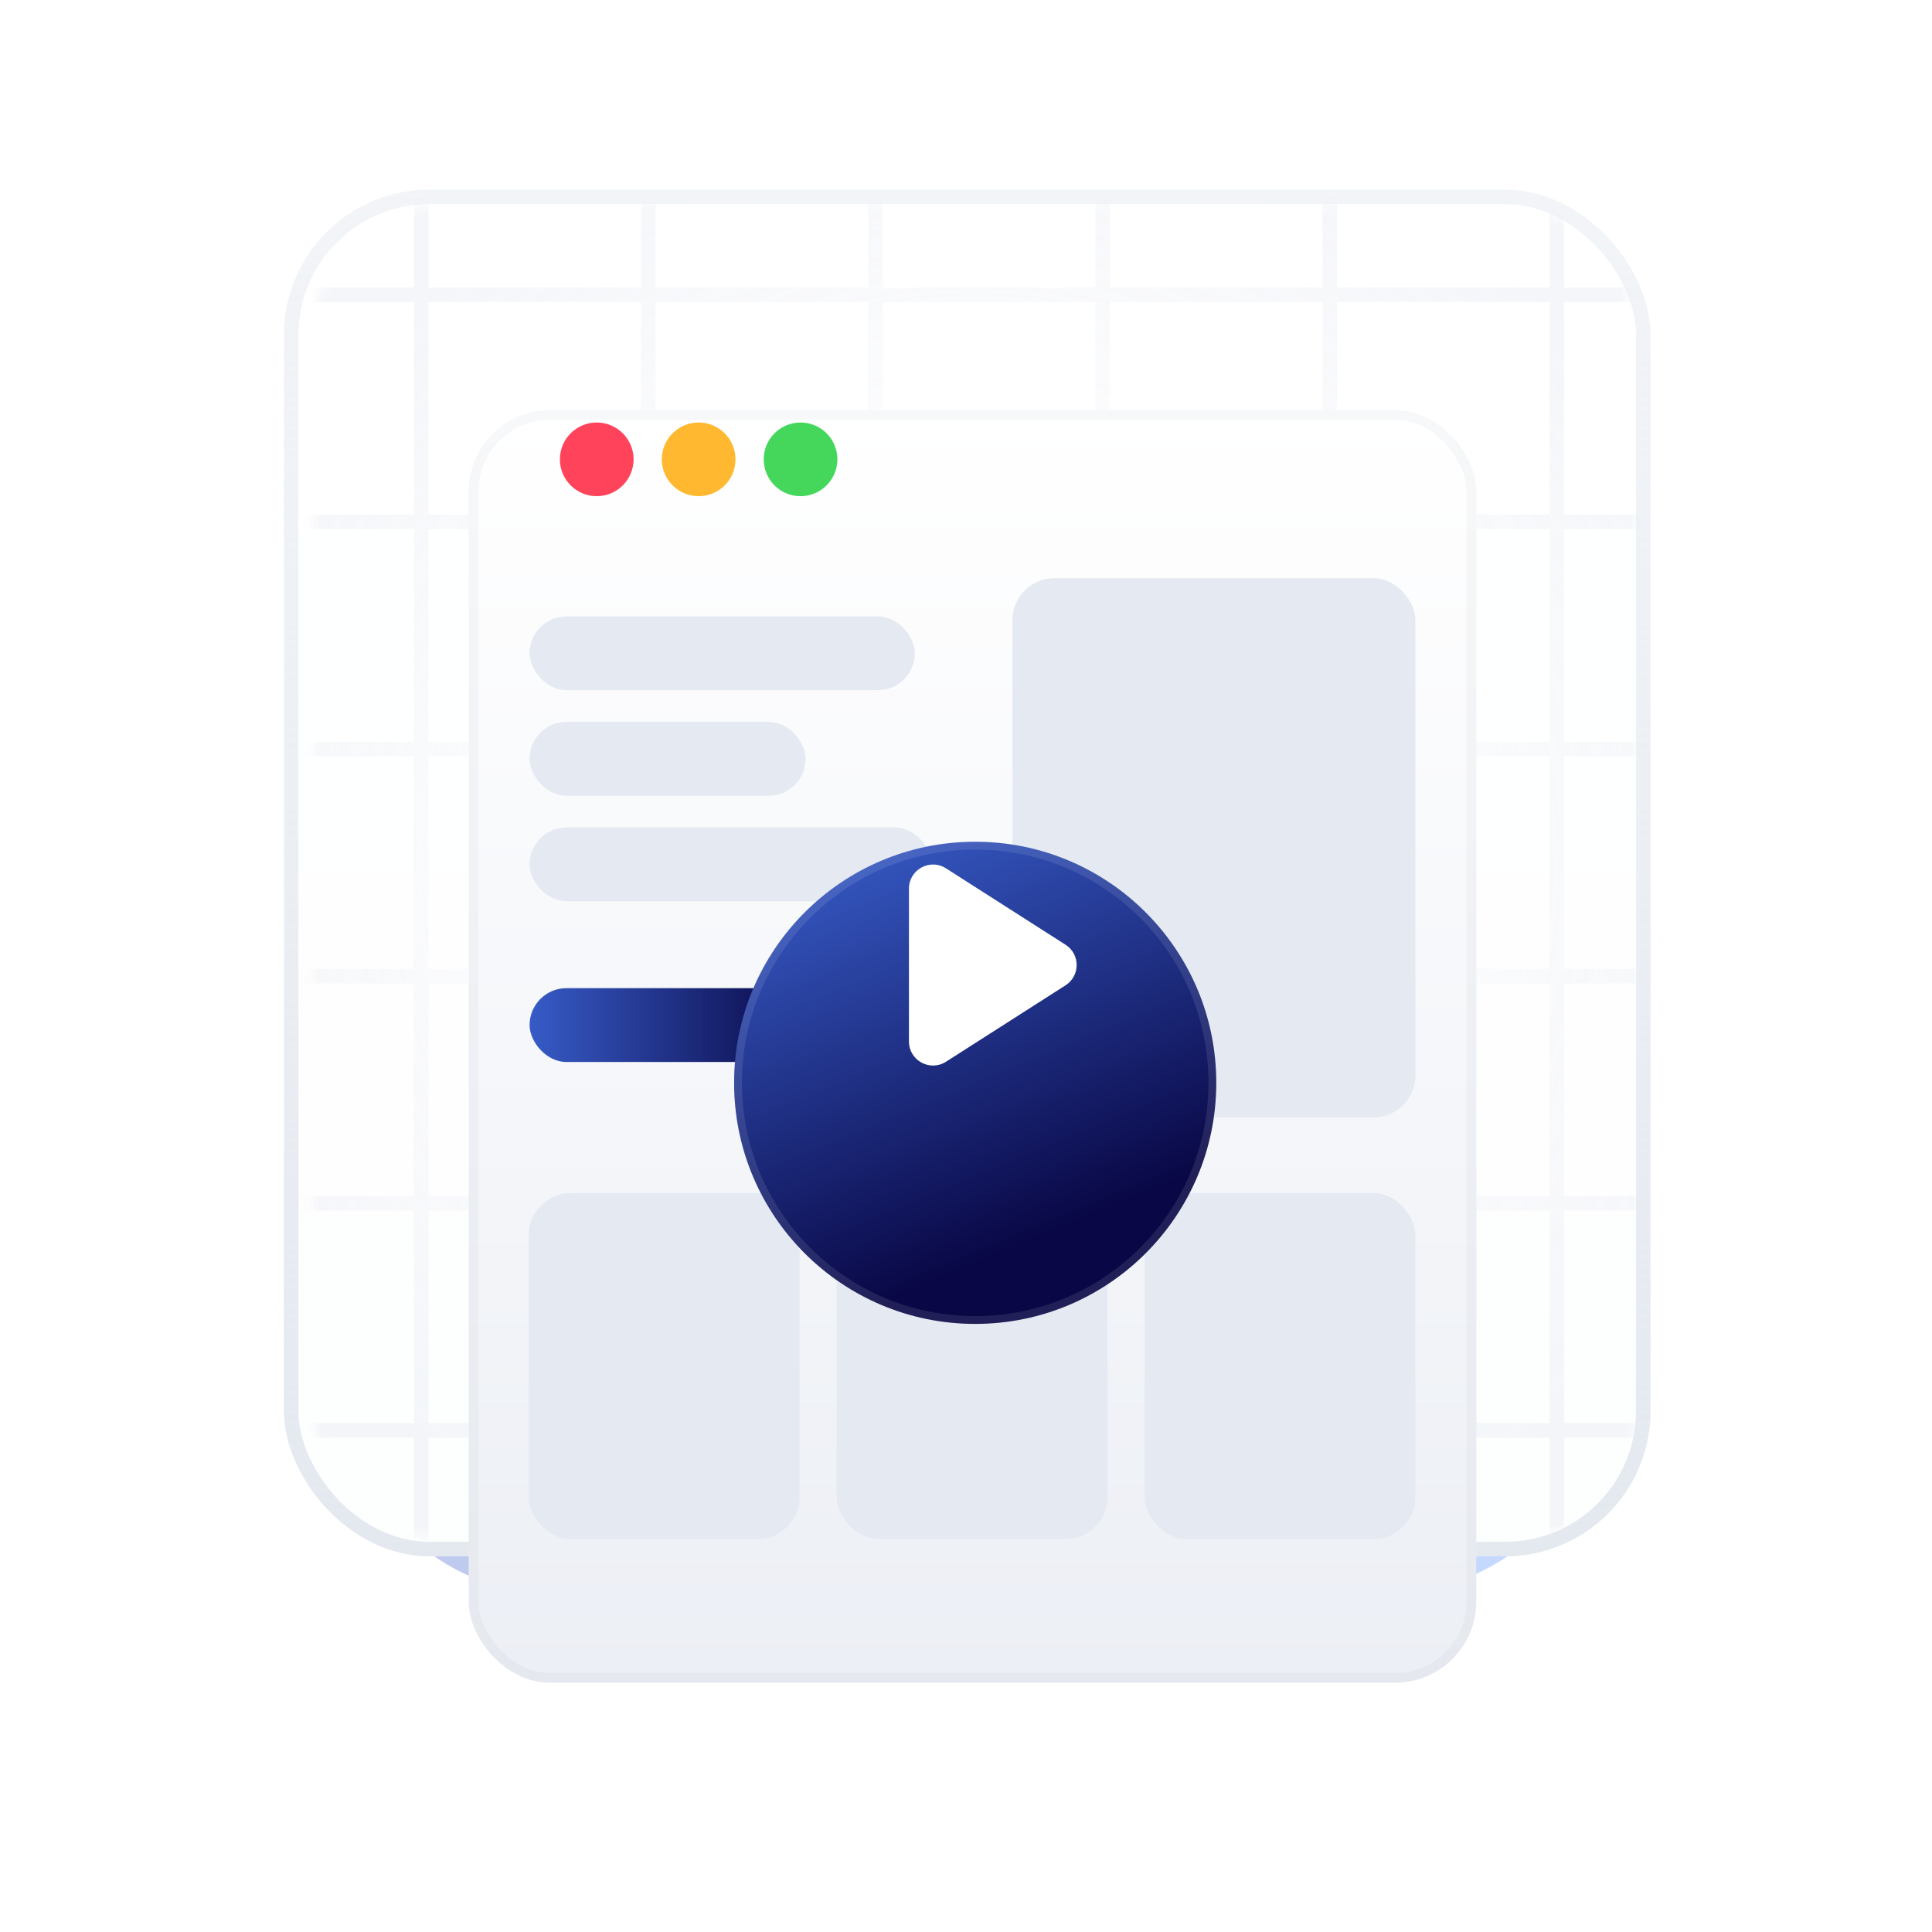 <svg width="183" height="183" viewBox="0 0 183 183" fill="none" xmlns="http://www.w3.org/2000/svg">
<g filter="url(#filter0_f_3_14826)">
<rect x="32.388" y="32.684" width="118.455" height="117.956" rx="18.495" fill="url(#paint0_linear_3_14826)" fill-opacity="0.33"/>
</g>
<rect x="27.577" y="18.652" width="128.077" height="128.077" rx="13.083" fill="url(#paint1_linear_3_14826)" stroke="url(#paint2_linear_3_14826)" stroke-width="1.377"/>
<mask id="mask0_3_14826" style="mask-type:alpha" maskUnits="userSpaceOnUse" x="28" y="19" width="127" height="128">
<rect x="28.29" y="19.261" width="126.669" height="126.79" rx="12.395" fill="url(#paint3_linear_3_14826)"/>
</mask>
<g mask="url(#mask0_3_14826)">
<g opacity="0.7">
<mask id="mask1_3_14826" style="mask-type:alpha" maskUnits="userSpaceOnUse" x="29" y="19" width="128" height="127">
<rect x="29.665" y="19" width="126.669" height="126.79" rx="12.395" fill="url(#paint4_linear_3_14826)"/>
</mask>
<g mask="url(#mask1_3_14826)">
<g opacity="0.7">
<line x1="39.895" y1="-2.817" x2="39.895" y2="167.609" stroke="#E9EDF4" stroke-width="1.377" stroke-linecap="round"/>
<line x1="61.409" y1="-2.817" x2="61.409" y2="167.609" stroke="#E9EDF4" stroke-width="1.377" stroke-linecap="round"/>
<line x1="82.923" y1="-2.817" x2="82.923" y2="167.609" stroke="#E9EDF4" stroke-width="1.377" stroke-linecap="round"/>
<line x1="104.436" y1="-2.817" x2="104.436" y2="167.609" stroke="#E9EDF4" stroke-width="1.377" stroke-linecap="round"/>
<line x1="125.95" y1="-2.817" x2="125.95" y2="167.609" stroke="#E9EDF4" stroke-width="1.377" stroke-linecap="round"/>
<line x1="147.463" y1="-2.817" x2="147.463" y2="167.609" stroke="#E9EDF4" stroke-width="1.377" stroke-linecap="round"/>
<line x1="7.787" y1="135.49" x2="178.213" y2="135.49" stroke="#E9EDF4" stroke-width="1.377" stroke-linecap="round"/>
<line x1="7.787" y1="113.977" x2="178.213" y2="113.977" stroke="#E9EDF4" stroke-width="1.377" stroke-linecap="round"/>
<line x1="7.787" y1="92.463" x2="178.213" y2="92.463" stroke="#E9EDF4" stroke-width="1.377" stroke-linecap="round"/>
<line x1="7.787" y1="70.95" x2="178.213" y2="70.95" stroke="#E9EDF4" stroke-width="1.377" stroke-linecap="round"/>
<line x1="7.787" y1="49.436" x2="178.213" y2="49.436" stroke="#E9EDF4" stroke-width="1.377" stroke-linecap="round"/>
<line x1="7.787" y1="27.923" x2="178.213" y2="27.923" stroke="#E9EDF4" stroke-width="1.377" stroke-linecap="round"/>
</g>
<rect x="16.871" y="6.713" width="151.22" height="151.364" fill="url(#paint5_radial_3_14826)" fill-opacity="0.7"/>
</g>
</g>
</g>
<g filter="url(#filter1_dii_3_14826)">
<rect x="44.392" y="32.684" width="95.446" height="120.542" rx="7.7" fill="url(#paint6_linear_3_14826)"/>
<rect x="44.854" y="33.146" width="94.522" height="119.618" rx="7.238" stroke="url(#paint7_linear_3_14826)" stroke-width="0.924"/>
</g>
<g filter="url(#filter2_dii_3_14826)">
<rect x="50.161" y="91.944" width="26.249" height="6.996" rx="3.498" fill="url(#paint8_linear_3_14826)"/>
</g>
<g filter="url(#filter3_di_3_14826)">
<rect x="50.161" y="58.383" width="36.491" height="6.996" rx="3.498" fill="#E5EAF2"/>
</g>
<g filter="url(#filter4_di_3_14826)">
<rect x="50.161" y="68.379" width="26.147" height="6.996" rx="3.498" fill="#E5EAF2"/>
</g>
<g filter="url(#filter5_di_3_14826)">
<rect x="50.161" y="78.375" width="38.093" height="6.996" rx="3.498" fill="#E5EAF2"/>
</g>
<g filter="url(#filter6_dii_3_14826)">
<rect x="95.896" y="53.116" width="38.173" height="51.09" rx="3.986" fill="#E5EAF2"/>
</g>
<g filter="url(#filter7_dii_3_14826)">
<rect x="50.081" y="111.356" width="25.656" height="32.781" rx="3.986" fill="#E5EAF2"/>
</g>
<g filter="url(#filter8_dii_3_14826)">
<rect x="79.247" y="111.356" width="25.656" height="32.781" rx="3.986" fill="#E5EAF2"/>
</g>
<g filter="url(#filter9_dii_3_14826)">
<rect x="108.414" y="111.356" width="25.656" height="32.781" rx="3.986" fill="#E5EAF2"/>
</g>
<g filter="url(#filter10_dii_3_14826)">
<circle cx="56.523" cy="43.509" r="3.49" fill="#FF435A"/>
</g>
<g filter="url(#filter11_dii_3_14826)">
<circle cx="66.176" cy="43.509" r="3.49" fill="#FFB82F"/>
</g>
<g filter="url(#filter12_dii_3_14826)">
<circle cx="75.828" cy="43.509" r="3.49" fill="#45D75C"/>
</g>
<g filter="url(#filter13_ddii_3_14826)">
<circle cx="92.37" cy="92.96" r="22.835" fill="url(#paint9_linear_3_14826)"/>
<circle cx="92.37" cy="92.96" r="22.466" stroke="url(#paint10_linear_3_14826)" stroke-opacity="0.1" stroke-width="0.74"/>
</g>
<g filter="url(#filter14_dii_3_14826)">
<path d="M89.605 101.568C88.087 102.538 86.096 101.448 86.096 99.647V85.17C86.096 83.369 88.087 82.279 89.604 83.249L100.929 90.486C102.332 91.383 102.332 93.432 100.929 94.329L89.605 101.568Z" fill="white"/>
</g>
<defs>
<filter id="filter0_f_3_14826" x="0.589" y="0.885" width="182.053" height="181.554" filterUnits="userSpaceOnUse" color-interpolation-filters="sRGB">
<feFlood flood-opacity="0" result="BackgroundImageFix"/>
<feBlend mode="normal" in="SourceGraphic" in2="BackgroundImageFix" result="shape"/>
<feGaussianBlur stdDeviation="15.9" result="effect1_foregroundBlur_3_14826"/>
</filter>
<filter id="filter1_dii_3_14826" x="32.611" y="28.341" width="119.01" height="144.105" filterUnits="userSpaceOnUse" color-interpolation-filters="sRGB">
<feFlood flood-opacity="0" result="BackgroundImageFix"/>
<feColorMatrix in="SourceAlpha" type="matrix" values="0 0 0 0 0 0 0 0 0 0 0 0 0 0 0 0 0 0 127 0" result="hardAlpha"/>
<feOffset dy="7.439"/>
<feGaussianBlur stdDeviation="5.891"/>
<feComposite in2="hardAlpha" operator="out"/>
<feColorMatrix type="matrix" values="0 0 0 0 0.125 0 0 0 0 0.305 0 0 0 0 0.517 0 0 0 0.1 0"/>
<feBlend mode="normal" in2="BackgroundImageFix" result="effect1_dropShadow_3_14826"/>
<feBlend mode="normal" in="SourceGraphic" in2="effect1_dropShadow_3_14826" result="shape"/>
<feColorMatrix in="SourceAlpha" type="matrix" values="0 0 0 0 0 0 0 0 0 0 0 0 0 0 0 0 0 0 127 0" result="hardAlpha"/>
<feOffset/>
<feGaussianBlur stdDeviation="0.77"/>
<feComposite in2="hardAlpha" operator="arithmetic" k2="-1" k3="1"/>
<feColorMatrix type="matrix" values="0 0 0 0 1 0 0 0 0 1 0 0 0 0 1 0 0 0 1 0"/>
<feBlend mode="normal" in2="shape" result="effect2_innerShadow_3_14826"/>
<feColorMatrix in="SourceAlpha" type="matrix" values="0 0 0 0 0 0 0 0 0 0 0 0 0 0 0 0 0 0 127 0" result="hardAlpha"/>
<feOffset dy="-1.274"/>
<feGaussianBlur stdDeviation="1.274"/>
<feComposite in2="hardAlpha" operator="arithmetic" k2="-1" k3="1"/>
<feColorMatrix type="matrix" values="0 0 0 0 0.18 0 0 0 0 0.24 0 0 0 0 0.454 0 0 0 0.11 0"/>
<feBlend mode="normal" in2="effect2_innerShadow_3_14826" result="effect3_innerShadow_3_14826"/>
</filter>
<filter id="filter2_dii_3_14826" x="46.853" y="90.29" width="32.865" height="13.612" filterUnits="userSpaceOnUse" color-interpolation-filters="sRGB">
<feFlood flood-opacity="0" result="BackgroundImageFix"/>
<feColorMatrix in="SourceAlpha" type="matrix" values="0 0 0 0 0 0 0 0 0 0 0 0 0 0 0 0 0 0 127 0" result="hardAlpha"/>
<feOffset dy="1.654"/>
<feGaussianBlur stdDeviation="1.654"/>
<feComposite in2="hardAlpha" operator="out"/>
<feColorMatrix type="matrix" values="0 0 0 0 0.082 0 0 0 0 0.38 0 0 0 0 0.959 0 0 0 0.34 0"/>
<feBlend mode="normal" in2="BackgroundImageFix" result="effect1_dropShadow_3_14826"/>
<feBlend mode="normal" in="SourceGraphic" in2="effect1_dropShadow_3_14826" result="shape"/>
<feColorMatrix in="SourceAlpha" type="matrix" values="0 0 0 0 0 0 0 0 0 0 0 0 0 0 0 0 0 0 127 0" result="hardAlpha"/>
<feOffset dy="0.827"/>
<feGaussianBlur stdDeviation="0.413"/>
<feComposite in2="hardAlpha" operator="arithmetic" k2="-1" k3="1"/>
<feColorMatrix type="matrix" values="0 0 0 0 1 0 0 0 0 1 0 0 0 0 1 0 0 0 0.38 0"/>
<feBlend mode="normal" in2="shape" result="effect2_innerShadow_3_14826"/>
<feColorMatrix in="SourceAlpha" type="matrix" values="0 0 0 0 0 0 0 0 0 0 0 0 0 0 0 0 0 0 127 0" result="hardAlpha"/>
<feOffset dy="-0.827"/>
<feGaussianBlur stdDeviation="0.413"/>
<feComposite in2="hardAlpha" operator="arithmetic" k2="-1" k3="1"/>
<feColorMatrix type="matrix" values="0 0 0 0 0.185 0 0 0 0 0.18 0 0 0 0 0.454 0 0 0 0.11 0"/>
<feBlend mode="normal" in2="effect2_innerShadow_3_14826" result="effect3_innerShadow_3_14826"/>
</filter>
<filter id="filter3_di_3_14826" x="48.507" y="57.556" width="39.799" height="10.304" filterUnits="userSpaceOnUse" color-interpolation-filters="sRGB">
<feFlood flood-opacity="0" result="BackgroundImageFix"/>
<feColorMatrix in="SourceAlpha" type="matrix" values="0 0 0 0 0 0 0 0 0 0 0 0 0 0 0 0 0 0 127 0" result="hardAlpha"/>
<feOffset dy="0.827"/>
<feGaussianBlur stdDeviation="0.827"/>
<feComposite in2="hardAlpha" operator="out"/>
<feColorMatrix type="matrix" values="0 0 0 0 0.139 0 0 0 0 0.319 0 0 0 0 0.529 0 0 0 0.09 0"/>
<feBlend mode="normal" in2="BackgroundImageFix" result="effect1_dropShadow_3_14826"/>
<feBlend mode="normal" in="SourceGraphic" in2="effect1_dropShadow_3_14826" result="shape"/>
<feColorMatrix in="SourceAlpha" type="matrix" values="0 0 0 0 0 0 0 0 0 0 0 0 0 0 0 0 0 0 127 0" result="hardAlpha"/>
<feOffset dy="-0.827"/>
<feGaussianBlur stdDeviation="0.827"/>
<feComposite in2="hardAlpha" operator="arithmetic" k2="-1" k3="1"/>
<feColorMatrix type="matrix" values="0 0 0 0 0.18 0 0 0 0 0.24 0 0 0 0 0.454 0 0 0 0.11 0"/>
<feBlend mode="normal" in2="shape" result="effect2_innerShadow_3_14826"/>
</filter>
<filter id="filter4_di_3_14826" x="48.507" y="67.552" width="29.455" height="10.304" filterUnits="userSpaceOnUse" color-interpolation-filters="sRGB">
<feFlood flood-opacity="0" result="BackgroundImageFix"/>
<feColorMatrix in="SourceAlpha" type="matrix" values="0 0 0 0 0 0 0 0 0 0 0 0 0 0 0 0 0 0 127 0" result="hardAlpha"/>
<feOffset dy="0.827"/>
<feGaussianBlur stdDeviation="0.827"/>
<feComposite in2="hardAlpha" operator="out"/>
<feColorMatrix type="matrix" values="0 0 0 0 0.139 0 0 0 0 0.319 0 0 0 0 0.529 0 0 0 0.09 0"/>
<feBlend mode="normal" in2="BackgroundImageFix" result="effect1_dropShadow_3_14826"/>
<feBlend mode="normal" in="SourceGraphic" in2="effect1_dropShadow_3_14826" result="shape"/>
<feColorMatrix in="SourceAlpha" type="matrix" values="0 0 0 0 0 0 0 0 0 0 0 0 0 0 0 0 0 0 127 0" result="hardAlpha"/>
<feOffset dy="-0.827"/>
<feGaussianBlur stdDeviation="0.827"/>
<feComposite in2="hardAlpha" operator="arithmetic" k2="-1" k3="1"/>
<feColorMatrix type="matrix" values="0 0 0 0 0.18 0 0 0 0 0.24 0 0 0 0 0.454 0 0 0 0.11 0"/>
<feBlend mode="normal" in2="shape" result="effect2_innerShadow_3_14826"/>
</filter>
<filter id="filter5_di_3_14826" x="48.507" y="77.548" width="41.401" height="10.304" filterUnits="userSpaceOnUse" color-interpolation-filters="sRGB">
<feFlood flood-opacity="0" result="BackgroundImageFix"/>
<feColorMatrix in="SourceAlpha" type="matrix" values="0 0 0 0 0 0 0 0 0 0 0 0 0 0 0 0 0 0 127 0" result="hardAlpha"/>
<feOffset dy="0.827"/>
<feGaussianBlur stdDeviation="0.827"/>
<feComposite in2="hardAlpha" operator="out"/>
<feColorMatrix type="matrix" values="0 0 0 0 0.139 0 0 0 0 0.319 0 0 0 0 0.529 0 0 0 0.09 0"/>
<feBlend mode="normal" in2="BackgroundImageFix" result="effect1_dropShadow_3_14826"/>
<feBlend mode="normal" in="SourceGraphic" in2="effect1_dropShadow_3_14826" result="shape"/>
<feColorMatrix in="SourceAlpha" type="matrix" values="0 0 0 0 0 0 0 0 0 0 0 0 0 0 0 0 0 0 127 0" result="hardAlpha"/>
<feOffset dy="-0.827"/>
<feGaussianBlur stdDeviation="0.827"/>
<feComposite in2="hardAlpha" operator="arithmetic" k2="-1" k3="1"/>
<feColorMatrix type="matrix" values="0 0 0 0 0.18 0 0 0 0 0.24 0 0 0 0 0.454 0 0 0 0.11 0"/>
<feBlend mode="normal" in2="shape" result="effect2_innerShadow_3_14826"/>
</filter>
<filter id="filter6_dii_3_14826" x="92.6" y="51.468" width="44.766" height="57.683" filterUnits="userSpaceOnUse" color-interpolation-filters="sRGB">
<feFlood flood-opacity="0" result="BackgroundImageFix"/>
<feColorMatrix in="SourceAlpha" type="matrix" values="0 0 0 0 0 0 0 0 0 0 0 0 0 0 0 0 0 0 127 0" result="hardAlpha"/>
<feOffset dy="1.648"/>
<feGaussianBlur stdDeviation="1.648"/>
<feComposite in2="hardAlpha" operator="out"/>
<feColorMatrix type="matrix" values="0 0 0 0 0.139 0 0 0 0 0.319 0 0 0 0 0.529 0 0 0 0.08 0"/>
<feBlend mode="normal" in2="BackgroundImageFix" result="effect1_dropShadow_3_14826"/>
<feBlend mode="normal" in="SourceGraphic" in2="effect1_dropShadow_3_14826" result="shape"/>
<feColorMatrix in="SourceAlpha" type="matrix" values="0 0 0 0 0 0 0 0 0 0 0 0 0 0 0 0 0 0 127 0" result="hardAlpha"/>
<feOffset dy="1.648"/>
<feGaussianBlur stdDeviation="0.824"/>
<feComposite in2="hardAlpha" operator="arithmetic" k2="-1" k3="1"/>
<feColorMatrix type="matrix" values="0 0 0 0 1 0 0 0 0 1 0 0 0 0 1 0 0 0 0.03 0"/>
<feBlend mode="normal" in2="shape" result="effect2_innerShadow_3_14826"/>
<feColorMatrix in="SourceAlpha" type="matrix" values="0 0 0 0 0 0 0 0 0 0 0 0 0 0 0 0 0 0 127 0" result="hardAlpha"/>
<feOffset dy="-1.648"/>
<feGaussianBlur stdDeviation="2.373"/>
<feComposite in2="hardAlpha" operator="arithmetic" k2="-1" k3="1"/>
<feColorMatrix type="matrix" values="0 0 0 0 0.18 0 0 0 0 0.24 0 0 0 0 0.454 0 0 0 0.1 0"/>
<feBlend mode="normal" in2="effect2_innerShadow_3_14826" result="effect3_innerShadow_3_14826"/>
</filter>
<filter id="filter7_dii_3_14826" x="46.785" y="109.708" width="32.249" height="39.374" filterUnits="userSpaceOnUse" color-interpolation-filters="sRGB">
<feFlood flood-opacity="0" result="BackgroundImageFix"/>
<feColorMatrix in="SourceAlpha" type="matrix" values="0 0 0 0 0 0 0 0 0 0 0 0 0 0 0 0 0 0 127 0" result="hardAlpha"/>
<feOffset dy="1.648"/>
<feGaussianBlur stdDeviation="1.648"/>
<feComposite in2="hardAlpha" operator="out"/>
<feColorMatrix type="matrix" values="0 0 0 0 0.139 0 0 0 0 0.319 0 0 0 0 0.529 0 0 0 0.08 0"/>
<feBlend mode="normal" in2="BackgroundImageFix" result="effect1_dropShadow_3_14826"/>
<feBlend mode="normal" in="SourceGraphic" in2="effect1_dropShadow_3_14826" result="shape"/>
<feColorMatrix in="SourceAlpha" type="matrix" values="0 0 0 0 0 0 0 0 0 0 0 0 0 0 0 0 0 0 127 0" result="hardAlpha"/>
<feOffset dy="1.648"/>
<feGaussianBlur stdDeviation="0.824"/>
<feComposite in2="hardAlpha" operator="arithmetic" k2="-1" k3="1"/>
<feColorMatrix type="matrix" values="0 0 0 0 1 0 0 0 0 1 0 0 0 0 1 0 0 0 0.03 0"/>
<feBlend mode="normal" in2="shape" result="effect2_innerShadow_3_14826"/>
<feColorMatrix in="SourceAlpha" type="matrix" values="0 0 0 0 0 0 0 0 0 0 0 0 0 0 0 0 0 0 127 0" result="hardAlpha"/>
<feOffset dy="-1.648"/>
<feGaussianBlur stdDeviation="2.373"/>
<feComposite in2="hardAlpha" operator="arithmetic" k2="-1" k3="1"/>
<feColorMatrix type="matrix" values="0 0 0 0 0.18 0 0 0 0 0.24 0 0 0 0 0.454 0 0 0 0.1 0"/>
<feBlend mode="normal" in2="effect2_innerShadow_3_14826" result="effect3_innerShadow_3_14826"/>
</filter>
<filter id="filter8_dii_3_14826" x="75.951" y="109.708" width="32.249" height="39.374" filterUnits="userSpaceOnUse" color-interpolation-filters="sRGB">
<feFlood flood-opacity="0" result="BackgroundImageFix"/>
<feColorMatrix in="SourceAlpha" type="matrix" values="0 0 0 0 0 0 0 0 0 0 0 0 0 0 0 0 0 0 127 0" result="hardAlpha"/>
<feOffset dy="1.648"/>
<feGaussianBlur stdDeviation="1.648"/>
<feComposite in2="hardAlpha" operator="out"/>
<feColorMatrix type="matrix" values="0 0 0 0 0.139 0 0 0 0 0.319 0 0 0 0 0.529 0 0 0 0.08 0"/>
<feBlend mode="normal" in2="BackgroundImageFix" result="effect1_dropShadow_3_14826"/>
<feBlend mode="normal" in="SourceGraphic" in2="effect1_dropShadow_3_14826" result="shape"/>
<feColorMatrix in="SourceAlpha" type="matrix" values="0 0 0 0 0 0 0 0 0 0 0 0 0 0 0 0 0 0 127 0" result="hardAlpha"/>
<feOffset dy="1.648"/>
<feGaussianBlur stdDeviation="0.824"/>
<feComposite in2="hardAlpha" operator="arithmetic" k2="-1" k3="1"/>
<feColorMatrix type="matrix" values="0 0 0 0 1 0 0 0 0 1 0 0 0 0 1 0 0 0 0.03 0"/>
<feBlend mode="normal" in2="shape" result="effect2_innerShadow_3_14826"/>
<feColorMatrix in="SourceAlpha" type="matrix" values="0 0 0 0 0 0 0 0 0 0 0 0 0 0 0 0 0 0 127 0" result="hardAlpha"/>
<feOffset dy="-1.648"/>
<feGaussianBlur stdDeviation="2.373"/>
<feComposite in2="hardAlpha" operator="arithmetic" k2="-1" k3="1"/>
<feColorMatrix type="matrix" values="0 0 0 0 0.18 0 0 0 0 0.24 0 0 0 0 0.454 0 0 0 0.1 0"/>
<feBlend mode="normal" in2="effect2_innerShadow_3_14826" result="effect3_innerShadow_3_14826"/>
</filter>
<filter id="filter9_dii_3_14826" x="105.117" y="109.708" width="32.249" height="39.374" filterUnits="userSpaceOnUse" color-interpolation-filters="sRGB">
<feFlood flood-opacity="0" result="BackgroundImageFix"/>
<feColorMatrix in="SourceAlpha" type="matrix" values="0 0 0 0 0 0 0 0 0 0 0 0 0 0 0 0 0 0 127 0" result="hardAlpha"/>
<feOffset dy="1.648"/>
<feGaussianBlur stdDeviation="1.648"/>
<feComposite in2="hardAlpha" operator="out"/>
<feColorMatrix type="matrix" values="0 0 0 0 0.139 0 0 0 0 0.319 0 0 0 0 0.529 0 0 0 0.08 0"/>
<feBlend mode="normal" in2="BackgroundImageFix" result="effect1_dropShadow_3_14826"/>
<feBlend mode="normal" in="SourceGraphic" in2="effect1_dropShadow_3_14826" result="shape"/>
<feColorMatrix in="SourceAlpha" type="matrix" values="0 0 0 0 0 0 0 0 0 0 0 0 0 0 0 0 0 0 127 0" result="hardAlpha"/>
<feOffset dy="1.648"/>
<feGaussianBlur stdDeviation="0.824"/>
<feComposite in2="hardAlpha" operator="arithmetic" k2="-1" k3="1"/>
<feColorMatrix type="matrix" values="0 0 0 0 1 0 0 0 0 1 0 0 0 0 1 0 0 0 0.03 0"/>
<feBlend mode="normal" in2="shape" result="effect2_innerShadow_3_14826"/>
<feColorMatrix in="SourceAlpha" type="matrix" values="0 0 0 0 0 0 0 0 0 0 0 0 0 0 0 0 0 0 127 0" result="hardAlpha"/>
<feOffset dy="-1.648"/>
<feGaussianBlur stdDeviation="2.373"/>
<feComposite in2="hardAlpha" operator="arithmetic" k2="-1" k3="1"/>
<feColorMatrix type="matrix" values="0 0 0 0 0.18 0 0 0 0 0.24 0 0 0 0 0.454 0 0 0 0.1 0"/>
<feBlend mode="normal" in2="effect2_innerShadow_3_14826" result="effect3_innerShadow_3_14826"/>
</filter>
<filter id="filter10_dii_3_14826" x="50.495" y="38.115" width="12.057" height="12.057" filterUnits="userSpaceOnUse" color-interpolation-filters="sRGB">
<feFlood flood-opacity="0" result="BackgroundImageFix"/>
<feColorMatrix in="SourceAlpha" type="matrix" values="0 0 0 0 0 0 0 0 0 0 0 0 0 0 0 0 0 0 127 0" result="hardAlpha"/>
<feOffset dy="0.635"/>
<feGaussianBlur stdDeviation="1.27"/>
<feComposite in2="hardAlpha" operator="out"/>
<feColorMatrix type="matrix" values="0 0 0 0 1 0 0 0 0 0.263 0 0 0 0 0.44 0 0 0 0.32 0"/>
<feBlend mode="normal" in2="BackgroundImageFix" result="effect1_dropShadow_3_14826"/>
<feBlend mode="normal" in="SourceGraphic" in2="effect1_dropShadow_3_14826" result="shape"/>
<feColorMatrix in="SourceAlpha" type="matrix" values="0 0 0 0 0 0 0 0 0 0 0 0 0 0 0 0 0 0 127 0" result="hardAlpha"/>
<feOffset dy="0.635"/>
<feGaussianBlur stdDeviation="0.317"/>
<feComposite in2="hardAlpha" operator="arithmetic" k2="-1" k3="1"/>
<feColorMatrix type="matrix" values="0 0 0 0 1 0 0 0 0 1 0 0 0 0 1 0 0 0 0.45 0"/>
<feBlend mode="normal" in2="shape" result="effect2_innerShadow_3_14826"/>
<feColorMatrix in="SourceAlpha" type="matrix" values="0 0 0 0 0 0 0 0 0 0 0 0 0 0 0 0 0 0 127 0" result="hardAlpha"/>
<feOffset dy="-1.27"/>
<feGaussianBlur stdDeviation="0.635"/>
<feComposite in2="hardAlpha" operator="arithmetic" k2="-1" k3="1"/>
<feColorMatrix type="matrix" values="0 0 0 0 0 0 0 0 0 0 0 0 0 0 0 0 0 0 0.14 0"/>
<feBlend mode="normal" in2="effect2_innerShadow_3_14826" result="effect3_innerShadow_3_14826"/>
</filter>
<filter id="filter11_dii_3_14826" x="60.147" y="38.115" width="12.057" height="12.057" filterUnits="userSpaceOnUse" color-interpolation-filters="sRGB">
<feFlood flood-opacity="0" result="BackgroundImageFix"/>
<feColorMatrix in="SourceAlpha" type="matrix" values="0 0 0 0 0 0 0 0 0 0 0 0 0 0 0 0 0 0 127 0" result="hardAlpha"/>
<feOffset dy="0.635"/>
<feGaussianBlur stdDeviation="1.27"/>
<feComposite in2="hardAlpha" operator="out"/>
<feColorMatrix type="matrix" values="0 0 0 0 1 0 0 0 0 0.722 0 0 0 0 0.183 0 0 0 0.26 0"/>
<feBlend mode="normal" in2="BackgroundImageFix" result="effect1_dropShadow_3_14826"/>
<feBlend mode="normal" in="SourceGraphic" in2="effect1_dropShadow_3_14826" result="shape"/>
<feColorMatrix in="SourceAlpha" type="matrix" values="0 0 0 0 0 0 0 0 0 0 0 0 0 0 0 0 0 0 127 0" result="hardAlpha"/>
<feOffset dy="0.635"/>
<feGaussianBlur stdDeviation="0.317"/>
<feComposite in2="hardAlpha" operator="arithmetic" k2="-1" k3="1"/>
<feColorMatrix type="matrix" values="0 0 0 0 1 0 0 0 0 1 0 0 0 0 1 0 0 0 0.45 0"/>
<feBlend mode="normal" in2="shape" result="effect2_innerShadow_3_14826"/>
<feColorMatrix in="SourceAlpha" type="matrix" values="0 0 0 0 0 0 0 0 0 0 0 0 0 0 0 0 0 0 127 0" result="hardAlpha"/>
<feOffset dy="-1.27"/>
<feGaussianBlur stdDeviation="0.635"/>
<feComposite in2="hardAlpha" operator="arithmetic" k2="-1" k3="1"/>
<feColorMatrix type="matrix" values="0 0 0 0 0 0 0 0 0 0 0 0 0 0 0 0 0 0 0.14 0"/>
<feBlend mode="normal" in2="effect2_innerShadow_3_14826" result="effect3_innerShadow_3_14826"/>
</filter>
<filter id="filter12_dii_3_14826" x="69.8" y="38.115" width="12.057" height="12.057" filterUnits="userSpaceOnUse" color-interpolation-filters="sRGB">
<feFlood flood-opacity="0" result="BackgroundImageFix"/>
<feColorMatrix in="SourceAlpha" type="matrix" values="0 0 0 0 0 0 0 0 0 0 0 0 0 0 0 0 0 0 127 0" result="hardAlpha"/>
<feOffset dy="0.635"/>
<feGaussianBlur stdDeviation="1.27"/>
<feComposite in2="hardAlpha" operator="out"/>
<feColorMatrix type="matrix" values="0 0 0 0 0.271 0 0 0 0 0.843 0 0 0 0 0.361 0 0 0 0.32 0"/>
<feBlend mode="normal" in2="BackgroundImageFix" result="effect1_dropShadow_3_14826"/>
<feBlend mode="normal" in="SourceGraphic" in2="effect1_dropShadow_3_14826" result="shape"/>
<feColorMatrix in="SourceAlpha" type="matrix" values="0 0 0 0 0 0 0 0 0 0 0 0 0 0 0 0 0 0 127 0" result="hardAlpha"/>
<feOffset dy="0.635"/>
<feGaussianBlur stdDeviation="0.317"/>
<feComposite in2="hardAlpha" operator="arithmetic" k2="-1" k3="1"/>
<feColorMatrix type="matrix" values="0 0 0 0 1 0 0 0 0 1 0 0 0 0 1 0 0 0 0.45 0"/>
<feBlend mode="normal" in2="shape" result="effect2_innerShadow_3_14826"/>
<feColorMatrix in="SourceAlpha" type="matrix" values="0 0 0 0 0 0 0 0 0 0 0 0 0 0 0 0 0 0 127 0" result="hardAlpha"/>
<feOffset dy="-1.27"/>
<feGaussianBlur stdDeviation="0.635"/>
<feComposite in2="hardAlpha" operator="arithmetic" k2="-1" k3="1"/>
<feColorMatrix type="matrix" values="0 0 0 0 0 0 0 0 0 0 0 0 0 0 0 0 0 0 0.14 0"/>
<feBlend mode="normal" in2="effect2_innerShadow_3_14826" result="effect3_innerShadow_3_14826"/>
</filter>
<filter id="filter13_ddii_3_14826" x="52.564" y="62.524" width="79.611" height="79.611" filterUnits="userSpaceOnUse" color-interpolation-filters="sRGB">
<feFlood flood-opacity="0" result="BackgroundImageFix"/>
<feColorMatrix in="SourceAlpha" type="matrix" values="0 0 0 0 0 0 0 0 0 0 0 0 0 0 0 0 0 0 127 0" result="hardAlpha"/>
<feOffset dy="9.37"/>
<feGaussianBlur stdDeviation="8.485"/>
<feComposite in2="hardAlpha" operator="out"/>
<feColorMatrix type="matrix" values="0 0 0 0 0.312 0 0 0 0 0.553 0 0 0 0 1 0 0 0 0.27 0"/>
<feBlend mode="normal" in2="BackgroundImageFix" result="effect1_dropShadow_3_14826"/>
<feColorMatrix in="SourceAlpha" type="matrix" values="0 0 0 0 0 0 0 0 0 0 0 0 0 0 0 0 0 0 127 0" result="hardAlpha"/>
<feOffset dy="2.466"/>
<feGaussianBlur stdDeviation="2.466"/>
<feComposite in2="hardAlpha" operator="out"/>
<feColorMatrix type="matrix" values="0 0 0 0 0.08 0 0 0 0 0.228 0 0 0 0 0.504 0 0 0 0.11 0"/>
<feBlend mode="normal" in2="effect1_dropShadow_3_14826" result="effect2_dropShadow_3_14826"/>
<feBlend mode="normal" in="SourceGraphic" in2="effect2_dropShadow_3_14826" result="shape"/>
<feColorMatrix in="SourceAlpha" type="matrix" values="0 0 0 0 0 0 0 0 0 0 0 0 0 0 0 0 0 0 127 0" result="hardAlpha"/>
<feOffset dy="-3.23"/>
<feGaussianBlur stdDeviation="3.699"/>
<feComposite in2="hardAlpha" operator="arithmetic" k2="-1" k3="1"/>
<feColorMatrix type="matrix" values="0 0 0 0 0.04 0 0 0 0 0.246 0 0 0 0 0.517 0 0 0 0.08 0"/>
<feBlend mode="normal" in2="shape" result="effect3_innerShadow_3_14826"/>
<feColorMatrix in="SourceAlpha" type="matrix" values="0 0 0 0 0 0 0 0 0 0 0 0 0 0 0 0 0 0 127 0" result="hardAlpha"/>
<feOffset dy="1"/>
<feGaussianBlur stdDeviation="2.165"/>
<feComposite in2="hardAlpha" operator="arithmetic" k2="-1" k3="1"/>
<feColorMatrix type="matrix" values="0 0 0 0 1 0 0 0 0 1 0 0 0 0 1 0 0 0 0.65 0"/>
<feBlend mode="normal" in2="effect3_innerShadow_3_14826" result="effect4_innerShadow_3_14826"/>
</filter>
<filter id="filter14_dii_3_14826" x="80.096" y="77.886" width="27.885" height="31.044" filterUnits="userSpaceOnUse" color-interpolation-filters="sRGB">
<feFlood flood-opacity="0" result="BackgroundImageFix"/>
<feColorMatrix in="SourceAlpha" type="matrix" values="0 0 0 0 0 0 0 0 0 0 0 0 0 0 0 0 0 0 127 0" result="hardAlpha"/>
<feOffset dy="1"/>
<feGaussianBlur stdDeviation="3"/>
<feComposite in2="hardAlpha" operator="out"/>
<feColorMatrix type="matrix" values="0 0 0 0 0.095 0 0 0 0 0.106 0 0 0 0 0.121 0 0 0 0.14 0"/>
<feBlend mode="normal" in2="BackgroundImageFix" result="effect1_dropShadow_3_14826"/>
<feBlend mode="normal" in="SourceGraphic" in2="effect1_dropShadow_3_14826" result="shape"/>
<feColorMatrix in="SourceAlpha" type="matrix" values="0 0 0 0 0 0 0 0 0 0 0 0 0 0 0 0 0 0 127 0" result="hardAlpha"/>
<feOffset dy="-1"/>
<feGaussianBlur stdDeviation="1.5"/>
<feComposite in2="hardAlpha" operator="arithmetic" k2="-1" k3="1"/>
<feColorMatrix type="matrix" values="0 0 0 0 0.086 0 0 0 0 0.15 0 0 0 0 0.233 0 0 0 0.11 0"/>
<feBlend mode="normal" in2="shape" result="effect2_innerShadow_3_14826"/>
<feColorMatrix in="SourceAlpha" type="matrix" values="0 0 0 0 0 0 0 0 0 0 0 0 0 0 0 0 0 0 127 0" result="hardAlpha"/>
<feOffset dy="-1"/>
<feGaussianBlur stdDeviation="2"/>
<feComposite in2="hardAlpha" operator="arithmetic" k2="-1" k3="1"/>
<feColorMatrix type="matrix" values="0 0 0 0 0.312 0 0 0 0 0.553 0 0 0 0 1 0 0 0 0.4 0"/>
<feBlend mode="normal" in2="effect2_innerShadow_3_14826" result="effect3_innerShadow_3_14826"/>
</filter>
<linearGradient id="paint0_linear_3_14826" x1="37.4" y1="101.957" x2="151.147" y2="106.454" gradientUnits="userSpaceOnUse">
<stop stop-color="#375BC7"/>
<stop offset="1" stop-color="#508BFF"/>
<stop offset="1" stop-color="#090745"/>
</linearGradient>
<linearGradient id="paint1_linear_3_14826" x1="91.615" y1="17.964" x2="91.615" y2="147.418" gradientUnits="userSpaceOnUse">
<stop stop-color="white"/>
<stop offset="1" stop-color="#FDFEFE"/>
</linearGradient>
<linearGradient id="paint2_linear_3_14826" x1="91.615" y1="17.964" x2="91.615" y2="147.418" gradientUnits="userSpaceOnUse">
<stop stop-color="#E3E8EF" stop-opacity="0.45"/>
<stop offset="1" stop-color="#E4E9F0"/>
</linearGradient>
<linearGradient id="paint3_linear_3_14826" x1="91.625" y1="19.261" x2="91.625" y2="146.051" gradientUnits="userSpaceOnUse">
<stop stop-color="white"/>
<stop offset="1" stop-color="#FDFEFE"/>
</linearGradient>
<linearGradient id="paint4_linear_3_14826" x1="93" y1="19" x2="93" y2="145.79" gradientUnits="userSpaceOnUse">
<stop stop-color="white"/>
<stop offset="1" stop-color="#FDFEFE"/>
</linearGradient>
<radialGradient id="paint5_radial_3_14826" cx="0" cy="0" r="1" gradientUnits="userSpaceOnUse" gradientTransform="translate(92.481 82.395) rotate(90) scale(75.682 75.682)">
<stop offset="0.539" stop-color="white"/>
<stop offset="1" stop-color="white" stop-opacity="0"/>
</radialGradient>
<linearGradient id="paint6_linear_3_14826" x1="92.115" y1="32.684" x2="92.115" y2="153.226" gradientUnits="userSpaceOnUse">
<stop stop-color="white"/>
<stop offset="1" stop-color="#ECEFF5"/>
</linearGradient>
<linearGradient id="paint7_linear_3_14826" x1="92.115" y1="32.684" x2="92.115" y2="153.226" gradientUnits="userSpaceOnUse">
<stop stop-color="#254268" stop-opacity="0.04"/>
<stop offset="1" stop-color="#344C6B" stop-opacity="0.04"/>
</linearGradient>
<linearGradient id="paint8_linear_3_14826" x1="50.161" y1="94.561" x2="76.411" y2="94.561" gradientUnits="userSpaceOnUse">
<stop stop-color="#375BC7"/>
<stop offset="1" stop-color="#090745"/>
</linearGradient>
<linearGradient id="paint9_linear_3_14826" x1="71.923" y1="72.687" x2="88.318" y2="112.023" gradientUnits="userSpaceOnUse">
<stop stop-color="#375BC7"/>
<stop offset="1" stop-color="#090745"/>
</linearGradient>
<linearGradient id="paint10_linear_3_14826" x1="72.263" y1="70.526" x2="85.997" y2="107.237" gradientUnits="userSpaceOnUse">
<stop stop-color="white"/>
<stop offset="1" stop-color="white"/>
</linearGradient>
</defs>
</svg>
